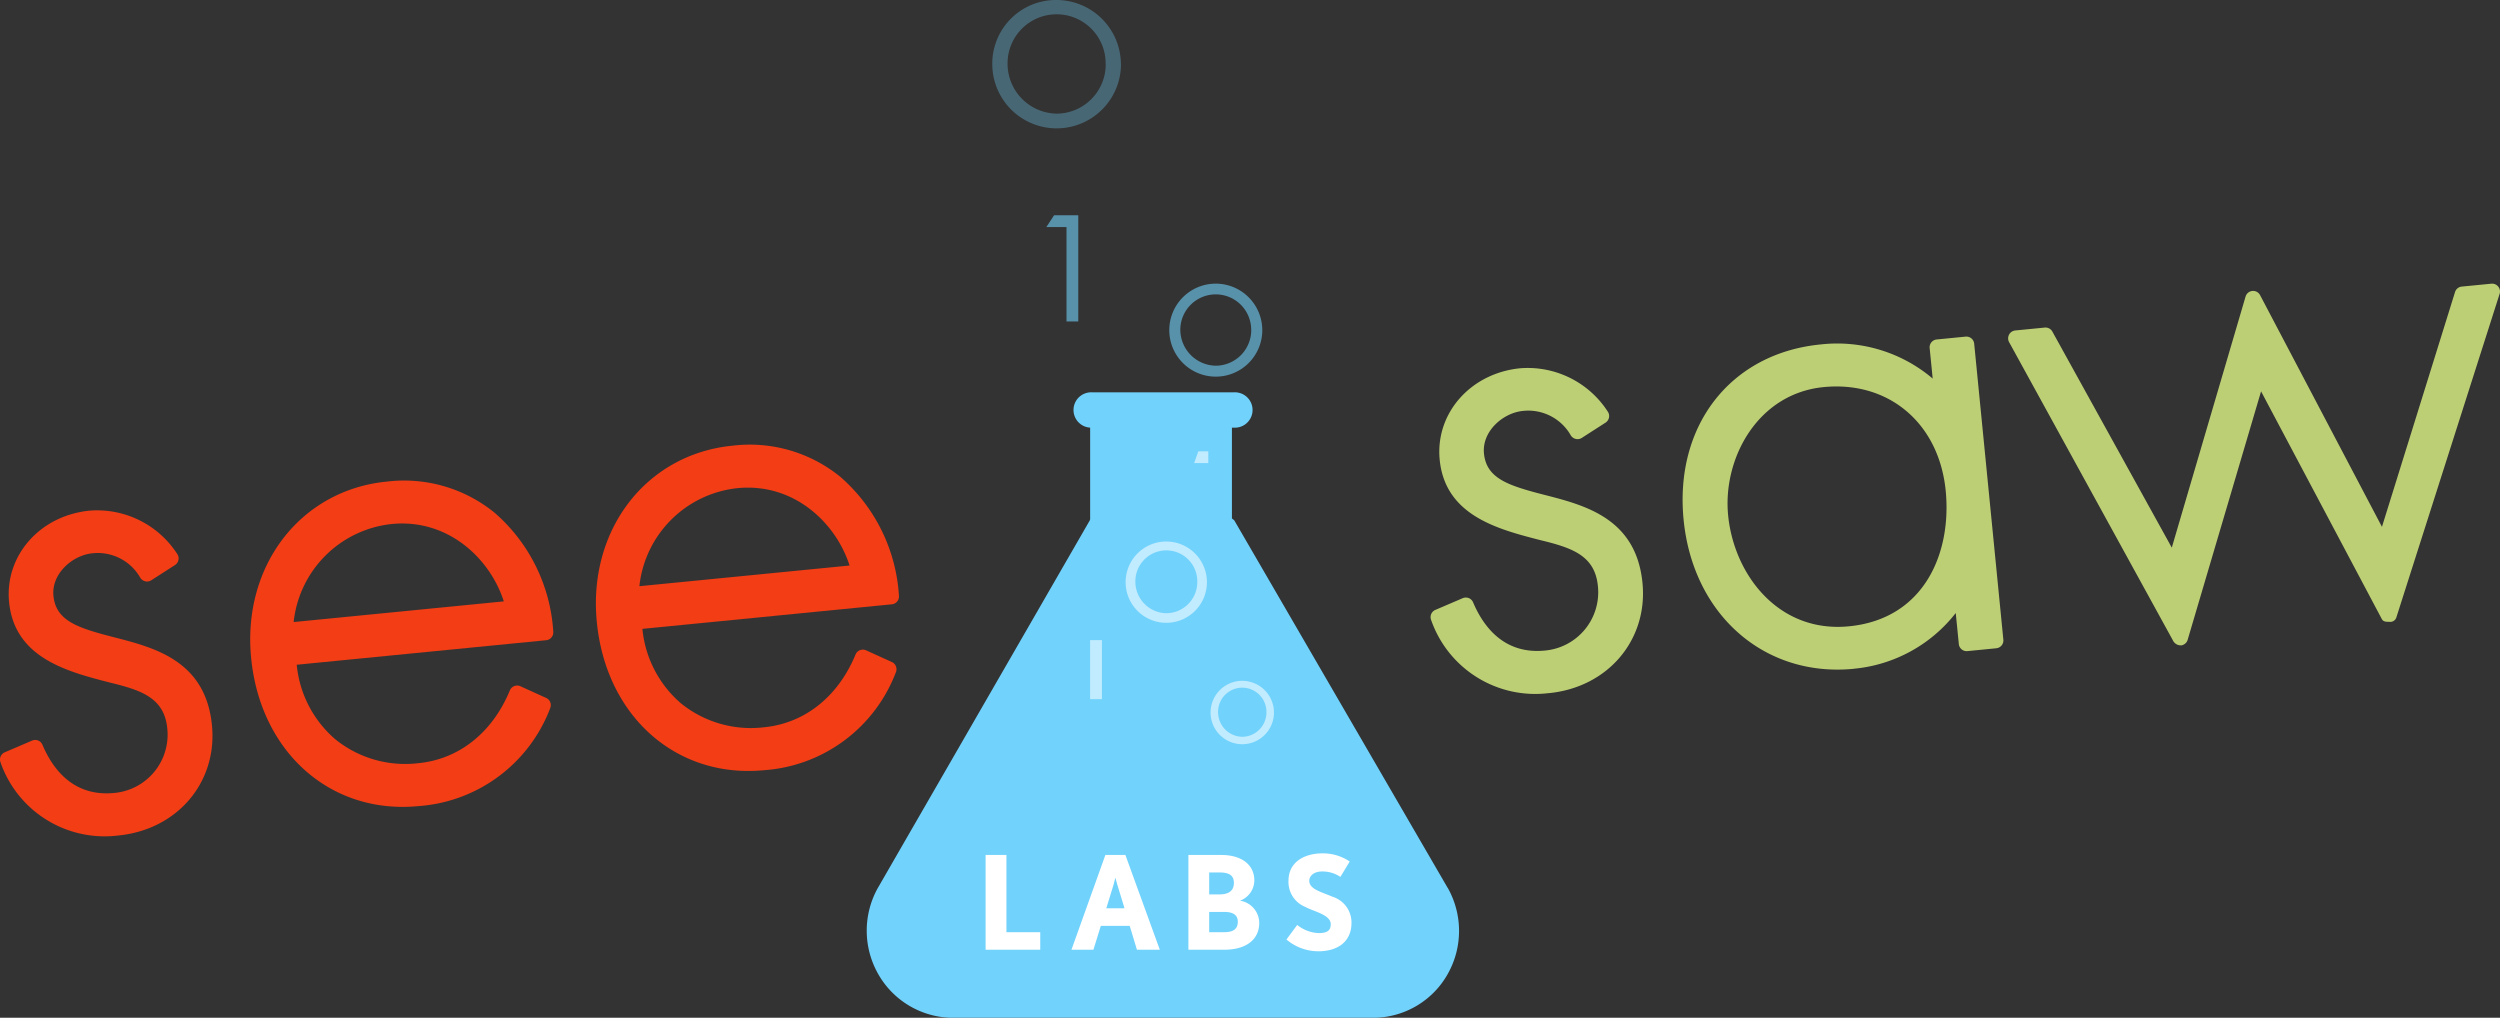 <svg xmlns="http://www.w3.org/2000/svg" xmlns:xlink="http://www.w3.org/1999/xlink" width="276" height="112.36" viewBox="0 0 276 112.36"><rect x="0" y="0" width="276" height="112.36" fill="#333333" stroke="none"/><defs><clipPath id="a"><rect width="276" height="112.361"></rect></clipPath></defs><g transform="translate(0 -0.065)"><g transform="translate(0 0.065)" clip-path="url(#a)"><path d="M13.062,215.383A12.17,12.17,0,0,1,.047,207.289a.866.866,0,0,1,.477-1.09l3.016-1.293a.887.887,0,0,1,.665-.01.876.876,0,0,1,.477.467c1.127,2.672,3.413,5.766,7.917,5.325a6.466,6.466,0,0,0,5.865-7.135c-.33-3.347-2.839-4.209-6.348-5.056C7.431,197.288,1.611,195.792,1,189.62c-.5-5.122,3.4-9.559,8.887-10.1a10.538,10.538,0,0,1,9.71,4.833.869.869,0,0,1-.279,1.172l-2.62,1.684a.846.846,0,0,1-.67.111.881.881,0,0,1-.548-.4,5.4,5.4,0,0,0-5.271-2.693c-2.234.218-4.55,2.272-4.311,4.7.274,2.784,2.722,3.55,6.7,4.574,4.5,1.156,10.1,2.6,10.8,9.712C24.016,209.51,19.573,214.744,13.062,215.383Z" transform="translate(0.003 -123.145)" fill="#f23d15"></path><path d="M106.568,205.018c-9.694.953-17.474-5.918-18.5-16.34-1.005-10.168,5.434-18.546,14.971-19.484a15.831,15.831,0,0,1,11.919,3.449,18.927,18.927,0,0,1,6.464,13.12.869.869,0,0,1-.782.943L93.1,189.414a12.407,12.407,0,0,0,4.23,8.205,12.272,12.272,0,0,0,9.2,2.662c4.489-.441,8.171-3.367,10.1-8.033a.871.871,0,0,1,1.163-.462l2.849,1.293a.872.872,0,0,1,.447,1.116A16.82,16.82,0,0,1,106.568,205.018ZM92.761,184.7l23.2-2.282c-1.523-4.747-6.165-9.154-12.391-8.54A12.179,12.179,0,0,0,92.761,184.7" transform="translate(-60.341 -116.026)" fill="#f23d15"></path><path d="M228.123,192.4c-9.695.953-17.479-5.918-18.505-16.34-1.005-10.168,5.434-18.546,14.976-19.484a15.83,15.83,0,0,1,11.919,3.449,18.941,18.941,0,0,1,6.459,13.12.869.869,0,0,1-.782.943L214.65,176.8A12.407,12.407,0,0,0,218.88,185a12.271,12.271,0,0,0,9.2,2.663c4.489-.441,8.171-3.368,10.1-8.033a.871.871,0,0,1,1.163-.462l2.849,1.293a.872.872,0,0,1,.447,1.116A16.819,16.819,0,0,1,228.128,192.4M214.32,172.088l23.2-2.282c-1.523-4.747-6.165-9.154-12.391-8.54a12.179,12.179,0,0,0-10.811,10.817" transform="translate(-143.728 -107.373)" fill="#f23d15"></path><path d="M516.06,165.314a12.171,12.171,0,0,1-13.015-8.094.866.866,0,0,1,.477-1.09l3.017-1.293a.9.9,0,0,1,.67-.01.878.878,0,0,1,.477.467c1.128,2.673,3.418,5.766,7.917,5.325a6.459,6.459,0,0,0,5.86-7.135c-.33-3.347-2.839-4.209-6.348-5.056-4.687-1.207-10.507-2.7-11.116-8.875-.5-5.122,3.4-9.554,8.887-10.1a10.525,10.525,0,0,1,9.7,4.833.869.869,0,0,1-.279,1.172l-2.62,1.684a.846.846,0,0,1-.67.112.881.881,0,0,1-.548-.4,5.4,5.4,0,0,0-5.271-2.693c-2.234.218-4.55,2.272-4.311,4.7.274,2.784,2.722,3.55,6.7,4.575,4.5,1.156,10.1,2.6,10.8,9.712.619,6.3-3.819,11.532-10.334,12.171" transform="translate(-345.057 -88.797)" fill="#bccf75"></path><path d="M610.52,155.083c-9.857.969-17.764-5.949-18.8-16.451-1.026-10.421,5.2-18.384,15.128-19.357a16.306,16.306,0,0,1,12.37,3.768l-.335-3.368a.866.866,0,0,1,.777-.948l3.189-.314a.867.867,0,0,1,.95.776l3.22,32.68a.867.867,0,0,1-.777.948l-3.189.314a.867.867,0,0,1-.95-.781l-.34-3.423a16.168,16.168,0,0,1-11.253,6.151m-3.342-31.092c-7.3.72-11.151,7.911-10.532,14.164.64,6.512,5.54,13.013,13.35,12.242,8.308-.817,11.345-8.1,10.669-14.961C619.925,127.987,614.374,123.276,607.168,123.985Z" transform="translate(-405.849 -81.249)" fill="#bccf75"></path><path d="M725.143,139.721a.952.952,0,0,1-.848-.467l-18.129-33.009a.875.875,0,0,1,.675-1.288l3.26-.32a.863.863,0,0,1,.843.447l13.183,23.85,8.145-27.72a.868.868,0,0,1,1.6-.162l13.457,25.585,8.069-25.925a.861.861,0,0,1,.746-.6l3.26-.319a.869.869,0,0,1,.914,1.126l-11.411,35.753a.7.7,0,0,1-.741.451h-.01c-.35,0-.68,0-.843-.309l-13.33-25.134-8.09,27.375a.884.884,0,0,1-.741.674h-.01Z" transform="translate(-484.361 -68.473)" fill="#bccf75"></path><path d="M368.884,192.731,345.321,152.15c-.056-.091-.269-.177-.269-.269V141.9h.218a1.953,1.953,0,1,0,0-3.9H329.625a1.953,1.953,0,1,0,0,3.9H329.4v9.986a.493.493,0,0,1-.046.264l-23.4,40.581a9.679,9.679,0,0,0,.03,9.458,9.517,9.517,0,0,0,8.008,4.858h46.923a9.467,9.467,0,0,0,7.978-4.858,9.679,9.679,0,0,0,0-9.458" transform="translate(-209.048 -94.687)" fill="#71d2fc"></path><g transform="translate(119.424 70.669)" opacity="0.56"><path d="M380.338,225.131h2.229v6.517h-1.305v-6.517Z" transform="translate(-380.338 -225.131)" fill="#fff"></path></g><g transform="translate(131.834 49.821)" opacity="0.56"><path d="M419.863,160.037l.462-1.3h1.1v1.3Z" transform="translate(-419.863 -158.734)" fill="#fff"></path></g><g transform="translate(115.519 23.764)" opacity="0.59"><path d="M367.9,77.053l.853-1.3h2.671V87.474h-1.3V77.053Z" transform="translate(-367.903 -75.749)" fill="#71d2fc"></path></g><g transform="translate(133.638 75.162)" opacity="0.56"><path d="M432.616,242.92a3.5,3.5,0,1,1-3.5-3.479A3.508,3.508,0,0,1,432.616,242.92Zm-.833,0a2.669,2.669,0,1,0-5.337,0,2.719,2.719,0,0,0,2.666,2.7A2.687,2.687,0,0,0,431.783,242.92Z" transform="translate(-425.608 -239.441)" fill="#fff"></path></g><g transform="translate(124.268 59.781)" opacity="0.56"><path d="M404.744,194.913a4.489,4.489,0,1,1-4.489-4.458A4.5,4.5,0,0,1,404.744,194.913Zm-1.066,0a3.418,3.418,0,1,0-6.835,0,3.483,3.483,0,0,0,3.418,3.459A3.439,3.439,0,0,0,403.678,194.913Z" transform="translate(-395.766 -190.455)" fill="#fff"></path></g><g transform="translate(129.094 31.311)" opacity="0.59"><path d="M421.4,104.885a5.134,5.134,0,1,1-5.134-5.1A5.144,5.144,0,0,1,421.4,104.885Zm-1.224,0a3.913,3.913,0,1,0-7.826,0,3.984,3.984,0,0,0,3.91,3.961A3.939,3.939,0,0,0,420.181,104.885Z" transform="translate(-411.137 -99.783)" fill="#71d2fc"></path></g><g transform="translate(109.548 0)" opacity="0.33"><path d="M363.095,7.13a7.1,7.1,0,0,1-14.209,0,7.029,7.029,0,0,1,7.1-7.064,7.119,7.119,0,0,1,7.1,7.059m-1.686.005a5.414,5.414,0,1,0-10.827,0A5.517,5.517,0,0,0,356,12.612,5.444,5.444,0,0,0,361.409,7.13Z" transform="translate(-348.886 -0.065)" fill="#71d2fc"></path></g><path d="M346.54,311.132V300.67h2.3v8.525h3.732v1.937Z" transform="translate(-237.729 -206.282)" fill="#fff"></path><path d="M383.946,311.132l-.8-2.637H379.96l-.817,2.637h-2.427l3.747-10.462h2.209l3.8,10.462h-2.529Zm-2.153-7.125c-.1-.33-.213-.745-.229-.832-.015.041-.117.472-.213.832l-.787,2.551h2.011l-.777-2.551Z" transform="translate(-258.429 -206.282)" fill="#fff"></path><path d="M421.819,311.132h-3.976V300.67h3.631c2.194,0,3.646,1.045,3.646,2.81a2.4,2.4,0,0,1-1.579,2.237,2.508,2.508,0,0,1,2.123,2.449C425.663,310.042,424.17,311.132,421.819,311.132Zm-.564-8.53h-1.117v2.424h1.117c1.061,0,1.61-.416,1.61-1.278S422.276,302.6,421.255,302.6Zm.564,4.356h-1.681v2.236h1.681c1.077,0,1.478-.431,1.478-1.161S422.764,306.959,421.819,306.959Z" transform="translate(-286.643 -206.282)" fill="#fff"></path><path d="M455.825,310.928a5.465,5.465,0,0,1-3.514-1.3l1.188-1.608a4.059,4.059,0,0,0,2.367.9c1.046,0,1.335-.36,1.335-.989,0-1.045-1.909-1.4-2.783-1.892a2.963,2.963,0,0,1-1.879-2.9c0-2.15,1.879-3.022,3.732-3.022a5.276,5.276,0,0,1,3.027.9l-1.031,1.7a3.525,3.525,0,0,0-2-.6c-1.061,0-1.437.6-1.437,1.019,0,.948,1.335,1.232,2.554,1.765a2.973,2.973,0,0,1,2.108,2.881C459.5,309.767,458.09,310.928,455.825,310.928Z" transform="translate(-310.288 -205.906)" fill="#fff"></path></g></g></svg>